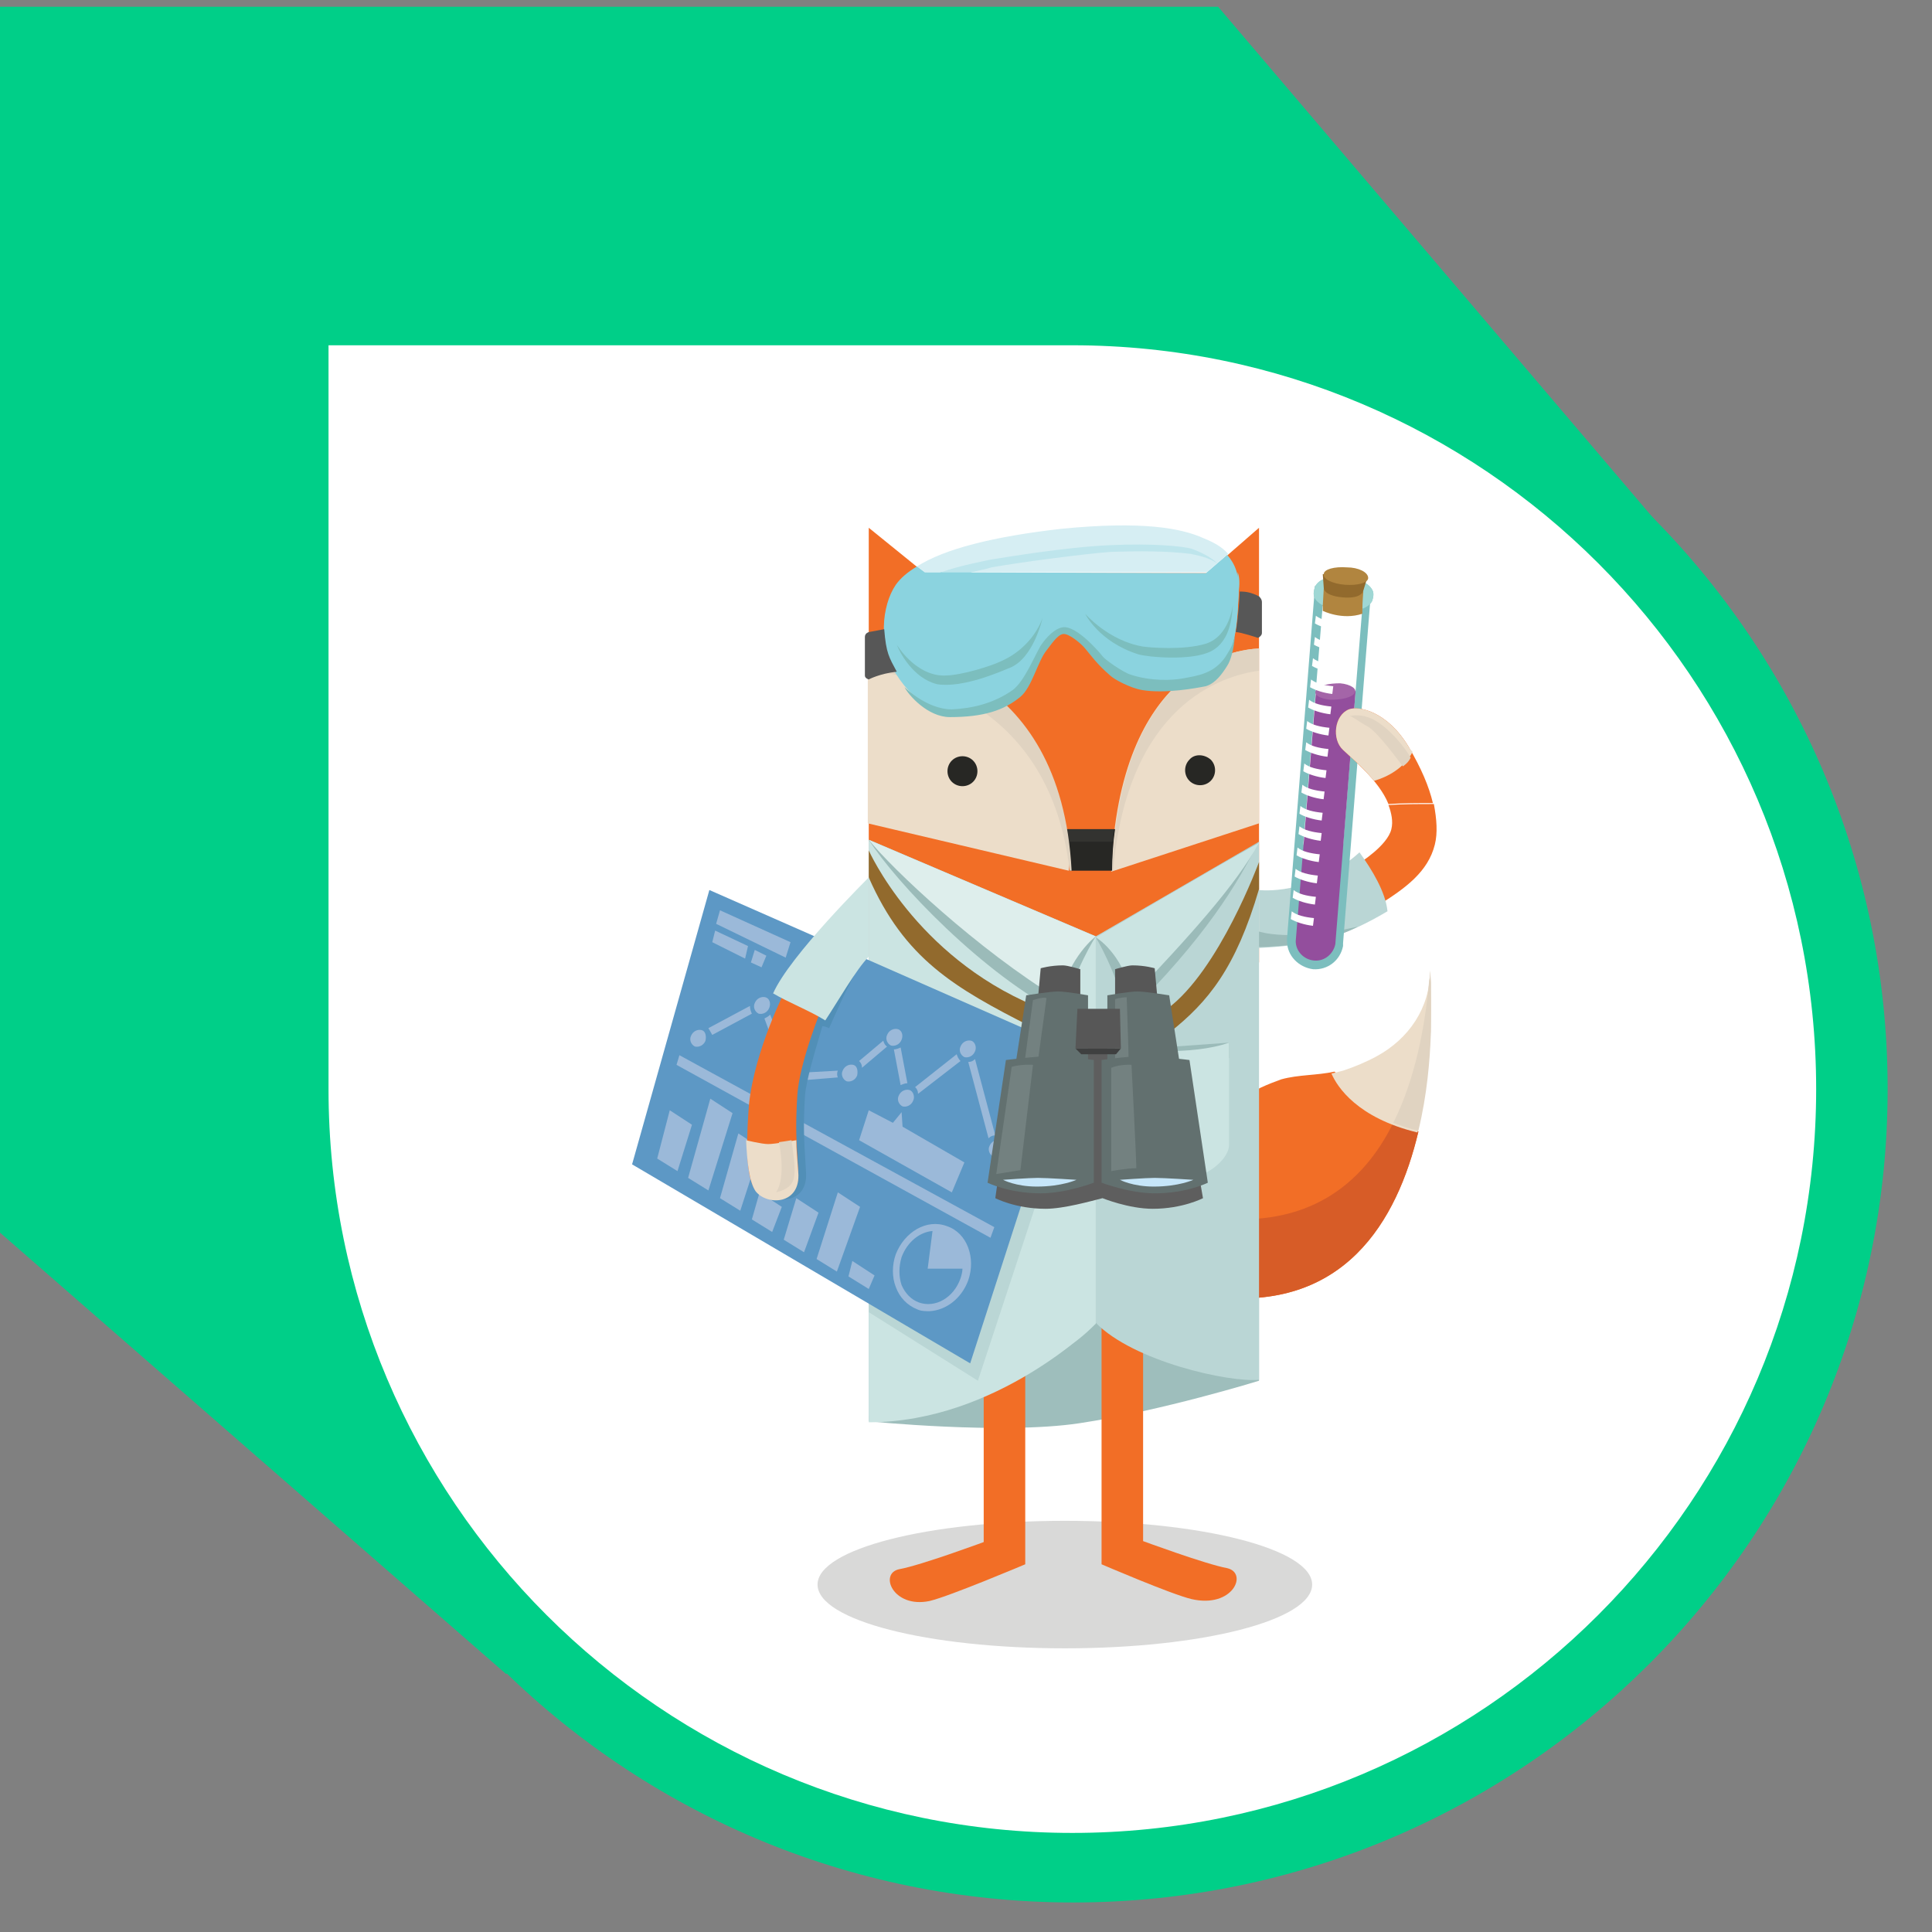 <?xml version="1.0" encoding="utf-8"?>
<!-- Generator: Adobe Illustrator 21.1.0, SVG Export Plug-In . SVG Version: 6.00 Build 0)  -->
<svg version="1.1" id="Layer_1" xmlns:sketch="http://www.bohemiancoding.com/sketch/ns"
	 xmlns="http://www.w3.org/2000/svg" xmlns:xlink="http://www.w3.org/1999/xlink" x="0px" y="0px" viewBox="0 0 200 200"
	 style="enable-background:new 0 0 200 200;" xml:space="preserve">
<rect x="0" y="0" width="200" height="200" fill="#808080" stroke="none"/>
<style type="text/css">
	.st0{fill:#00CF88;}
	.st1{fill:#FFFFFF;}
	.st2{fill:#9EBEBC;}
	.st3{fill:#D9D9D8;}
	.st4{fill:#F26E26;}
	.st5{fill:#D75C27;}
	.st6{fill:#ECDDC9;}
	.st7{fill:#E0D3C1;}
	.st8{fill:#272724;}
	.st9{fill:#333330;}
	.st10{fill:#BAD6D5;}
	.st11{fill:#9BBBB9;}
	.st12{fill:#CBE4E2;}
	.st13{fill:#575757;}
	.st14{fill:#8BD3DF;}
	.st15{fill:#D6EEF3;}
	.st16{fill:#7CBEBE;}
	.st17{fill:#BEE5EC;}
	.st18{fill:#DEEEEC;}
	.st19{fill:#8AC5C3;}
	.st20{fill:#934E9D;}
	.st21{fill:#B4E0DE;}
	.st22{fill:#A465A8;}
	.st23{fill:#9FD7D4;}
	.st24{fill:#B1853F;}
	.st25{fill:#926A2D;}
	.st26{fill:#5D98C5;}
	.st27{fill:#9BB9D9;}
	.st28{fill:#518FB7;}
	.st29{fill:#5E5E5E;}
	.st30{fill:#62706F;}
	.st31{fill:#738180;}
	.st32{fill:#C6E6F9;}
	.st33{fill:#3F4040;}
</style>
<title>science-fox</title>
<desc>Created with Sketch.</desc>
<g id="Page-1_1_" sketch:type="MSPage">
	<g id="science-fox" sketch:type="MSArtboardGroup">
		<g id="Page-1" sketch:type="MSLayerGroup">
			<path id="Fill-1" sketch:type="MSShapeGroup" class="st0" d="M0,0.7v126.9l52.4,45.7L173.5,56.4L126.1,0.7H0z"/>
			<g id="Group-6" transform="translate(25.908, 28.143)" sketch:type="MSShapeGroup">
				<path id="Fill-2" class="st0" d="M0.9,84.6c0,46.5,37.7,84.2,84.3,84.2c46.5,0,84.3-37.7,84.3-84.2S131.8,0.4,85.2,0.4H0.9V84.6
					z"/>
				<path id="Fill-4" class="st1" d="M8.1,84.6c0,42.5,34.5,77,77,77s77-34.5,77-77s-34.5-77-77-77h-77C8.1,7.6,8.1,84.6,8.1,84.6z"
					/>
			</g>
			<g id="Group-296" transform="translate(65.333, 54.034)" sketch:type="MSShapeGroup">
				<path id="Fill-7" class="st1" d="M59.3,1.7c2.2,1,3.9,2.2,3.7,5.5c-0.2,3.2-0.1,8.3-4.3,9.2c-1.3,0.3-6.2,0.6-8-0.7
					c-1.9-1.4-4.6-4.3-6-4.4s-2.6,3-3.2,4.5c-1,2.4-5.3,3.3-7,3.5c-2.4,0.3-4.8-0.1-7-3.7c-1.8-2.9-1.5-6.9,0-9.2
					c1.7-2.6,7.6-4.7,17.2-5.7C52.8-0.1,56.9,0.6,59.3,1.7"/>
				<path id="Fill-9" class="st2" d="M24.6,93.1c0,0,13.8,1.4,21.8,0.2C55,92,65,88.9,65,88.9V78.1H24.6V93.1z"/>
				<path id="Fill-11" class="st3" d="M44.9,103.4c-14.1,0-25.6,2.9-25.6,6.6s11.4,6.6,25.6,6.6s25.6-2.9,25.6-6.6
					S59,103.4,44.9,103.4"/>
				<path id="Fill-13" class="st4" d="M48.7,81.8v26.1c0,0,7.2,3.1,9.3,3.6c4.3,1,5.9-2.7,3.7-3.2c-2.2-0.4-8.7-2.8-8.7-2.8V82.8
					L48.7,81.8z"/>
				<path id="Fill-15" class="st4" d="M40.8,83.8v24.1c0,0-7.8,3.3-9.9,3.8c-3.8,0.8-5.3-2.9-3.1-3.3s8.7-2.8,8.7-2.8V82.9
					L40.8,83.8z"/>
				<path id="Fill-17" class="st4" d="M81.5,63.1c-2.2,9.3-7.7,18.7-21.3,17.1l0.1-17.8c0-0.9,2.4-2.4,3-2.8c1.2-0.8,2.6-1.4,4-1.9
					c1.8-0.5,3.7-0.4,5.5-0.8"/>
				<path id="Fill-19" class="st5" d="M78.9,62.2c-3.1,6.3-8.8,11-18.7,9.8c0,4.2,0,8.2,0,8.2c13.6,1.6,19.1-7.8,21.3-17.1"/>
				<path id="Fill-21" class="st6" d="M82.7,46.5c0,3.8-2.2,7-5.5,8.8c-1.1,0.6-2.3,1.1-3.5,1.5c-0.4,0.1-0.8,0.2-1.2,0.3
					c0.6,1.4,2.7,4.6,8.9,6.1C83.4,54.8,82.7,46.5,82.7,46.5"/>
				<path id="Fill-23" class="st7" d="M82.8,50.2c0,0.1,0,0.2,0,0.3C82.8,50.4,82.8,50.3,82.8,50.2"/>
				<path id="Fill-25" class="st7" d="M82.8,49.7c0,0.1,0,0.1,0,0.2C82.8,49.9,82.8,49.8,82.8,49.7"/>
				<path id="Fill-27" class="st7" d="M82.8,50.7c0,0.1,0,0.2,0,0.4C82.8,50.9,82.8,50.8,82.8,50.7"/>
				<path id="Fill-29" class="st7" d="M82.8,48.9L82.8,48.9L82.8,48.9"/>
				<path id="Fill-31" class="st7" d="M0,0"/>
				<path id="Fill-33" class="st7" d="M82.8,49.3c0,0.1,0,0.1,0,0.2C82.8,49.4,82.8,49.3,82.8,49.3"/>
				<path id="Fill-35" class="st7" d="M82.8,51.2c0,0.1,0,0.3,0,0.4C82.8,51.5,82.8,51.4,82.8,51.2"/>
				<path id="Fill-37" class="st7" d="M82.8,51.8c0,0.2,0,0.3,0,0.5C82.8,52.1,82.8,51.9,82.8,51.8"/>
				<path id="Fill-39" class="st7" d="M82.8,52.3c0,0.2,0,0.4,0,0.6C82.8,52.7,82.8,52.5,82.8,52.3"/>
				<path id="Fill-41" class="st7" d="M82.7,46.8c0,0.3,0,0.6-0.1,1l0,0C82.6,47.4,82.7,47.1,82.7,46.8
					C82.7,46.7,82.7,46.7,82.7,46.8"/>
				<path id="Fill-43" class="st7" d="M82.7,46.5L82.7,46.5c0,0.1,0,0.2,0,0.2l0,0C82.7,46.6,82.7,46.6,82.7,46.5"/>
				<path id="Fill-45" class="st7" d="M82.8,48.9c0,0.1,0,0.2,0,0.3C82.8,49.2,82.8,49.1,82.8,48.9"/>
				<path id="Fill-47" class="st7" d="M82.8,49.4c0,0.1,0,0.2,0,0.3C82.8,49.6,82.8,49.5,82.8,49.4"/>
				<path id="Fill-49" class="st7" d="M82.8,52.3L82.8,52.3L82.8,52.3"/>
				<path id="Fill-51" class="st7" d="M82.8,52.9L82.8,52.9L82.8,52.9"/>
				<path id="Fill-53" class="st7" d="M82.8,48.5c0,0.1,0,0.3,0,0.4C82.8,48.7,82.8,48.6,82.8,48.5"/>
				<path id="Fill-55" class="st7" d="M82.8,50c0,0.1,0,0.2,0,0.3C82.8,50.1,82.8,50,82.8,50"/>
				<path id="Fill-57" class="st7" d="M82.8,51.7L82.8,51.7L82.8,51.7"/>
				<path id="Fill-59" class="st7" d="M82.8,51.1c0,0.1,0,0.1,0,0.2C82.8,51.2,82.8,51.1,82.8,51.1"/>
				<path id="Fill-61" class="st7" d="M82.8,48.5c0-1.2-0.1-2-0.1-2l0,0l0,0C82.7,46.7,82.7,47.4,82.8,48.5"/>
				<path id="Fill-63" class="st7" d="M82.8,50.5v0.2V50.5"/>
				<path id="Fill-65" class="st7" d="M82.8,52.3L82.8,52.3c0-0.2,0-0.4,0-0.6v-0.1c0-0.1,0-0.3,0-0.4s0-0.1,0-0.2s0-0.2,0-0.4v-0.2
					v-0.3c0-0.1,0-0.2,0-0.3s0-0.2,0-0.2c0-0.1,0-0.2,0-0.3s0-0.1,0-0.2s0-0.2,0-0.3v-0.1c0-0.1,0-0.3,0-0.4l0,0
					c0-1.1-0.1-1.8-0.1-1.9c0,0.1,0,0.1,0,0.2c0,0.4,0,0.7-0.1,1c-0.4,4.5-1.4,10-3.7,14.6c0.8,0.3,1.6,0.6,2.6,0.8
					c0.9-3.7,1.2-7.3,1.3-10.3l0,0C82.8,52.7,82.8,52.5,82.8,52.3"/>
				<path id="Fill-67" class="st7" d="M82.7,46.5L82.7,46.5c0,0,0,0.1,0,0.2C82.7,46.7,82.7,46.6,82.7,46.5"/>
				<path id="Fill-69" class="st4" d="M24.6,0.6v45H65v-45l-5.4,4.7H30.4L24.6,0.6z"/>
				<path id="Fill-71" class="st6" d="M65,13.1v18.1l-15.3,5C50.5,14.8,62.5,13.2,65,13.1"/>
				<path id="Fill-73" class="st6" d="M0,0"/>
				<path id="Fill-75" class="st6" d="M34.8,17.3c12.1,8.5,10.5,18.8,10.5,18.8l-20.8-4.9V13C24.6,13.1,30.4,14.2,34.8,17.3"/>
				<path id="Fill-77" class="st8" d="M35.4,24.7c0.6,0.6,0.6,1.6,0,2.2s-1.6,0.6-2.2,0c-0.6-0.6-0.6-1.6,0-2.2S34.8,24.1,35.4,24.7
					"/>
				<path id="Fill-79" class="st8" d="M60,24.6c0.6,0.6,0.6,1.6,0,2.2s-1.6,0.6-2.2,0c-0.6-0.6-0.6-1.6,0-2.2
					C58.3,24,59.3,24,60,24.6"/>
				<path id="Fill-81" class="st8" d="M45.4,36.1c0,0,0.1-1.7-0.6-4.3h5.3c-0.2,1.3-0.3,2.8-0.3,4.3"/>
				<path id="Fill-83" class="st9" d="M44.7,31.8H50c-0.1,0.4-0.1,0.9-0.1,1.3H45C45,32.8,44.9,32.3,44.7,31.8"/>
				<path id="Fill-85" class="st7" d="M65,13.1v2.3c-3.8,0.5-13.6,3.5-15.1,20.7h-0.1C50.6,14.8,62.5,13.2,65,13.1"/>
				<path id="Fill-87" class="st7" d="M24.6,13.1v2.3c5.3,0.5,18.8,3.5,20.8,20.7h0.2C44.5,14.8,28,13.2,24.6,13.1"/>
				<path id="Fill-89" class="st10" d="M24.6,32.9v59.6c4,0,19.6-4.6,23.5-9.6c3.9,4,13.8,6.2,16.9,5.9V33.1l-16.9,9.8L24.6,32.9z"
					/>
				<path id="Fill-91" class="st4" d="M78.4,29.3c0.3,0.8,0.5,1.7,0.3,2.5c-0.4,1.7-3.3,3.5-3.3,3.5s0.5,2.8,1.9,4.4
					c2.9-1.8,5.2-3.5,5.9-6.3c0.3-1.2,0.2-2.6-0.1-4.2C81.5,29.2,80,29.2,78.4,29.3"/>
				<path id="Fill-93" class="st10" d="M65,38.1c0,0,5.3,0.7,10.4-3.9c1.3,1.8,2.7,4.1,2.9,6.1c-4.4,2.6-7.4,3.5-13.3,3.8V38.1
					L65,38.1z"/>
				<path id="Fill-95" class="st11" d="M48.1,43c0,0,2.2,3.6,3.2,8.1c8.2-8.1,11.5-13.7,13.6-17.9C60.7,35.6,48.1,43,48.1,43"/>
				<path id="Fill-97" class="st12" d="M48.1,43c0,0,2.7,1.5,3.8,6.1c5.7-6,10.8-11.6,13.1-15.9C60.7,35.6,48.1,43,48.1,43"/>
				<path id="Fill-99" class="st13" d="M63,7.2c0.7,0,1.2,0.1,2,0.5c0.1,0.1,0.3,0.3,0.3,0.6c0,1.1,0,2.5,0,3.2
					c0,0.3-0.4,0.5-0.4,0.5s-1.8-0.6-2.3-0.6C62.9,9.4,63,7.6,63,7.2"/>
				<path id="Fill-101" class="st14" d="M30.4,5.2l-0.8-0.6c-1,0.6-1.7,1.2-2.2,1.9c-1.5,2.2-1.8,6.3,0,9.2c2.2,3.5,4.6,4,7,3.7
					c1.7-0.2,6-1.1,7-3.5c0.7-1.6,1.9-4.6,3.2-4.5c1.4,0.1,4.1,2.9,6,4.4c1.8,1.4,6.7,1,8,0.7c4.2-0.9,4.1-6,4.3-9.2
					c0.1-1.8-0.4-3-1.2-3.9l-2.2,1.9L30.4,5.2L30.4,5.2z"/>
				<path id="Fill-103" class="st15" d="M30.4,5.2h29.2l2.2-1.9c-0.6-0.7-1.5-1.2-2.5-1.6c-2.4-1.1-6.5-1.8-14.7-1
					c-7.1,0.8-12.2,2.1-15,3.9L30.4,5.2z"/>
				<path id="Fill-105" class="st14" d="M62.8,5.2c-0.2,3.2-0.5,7.2-4.2,8c-1.3,0.3-6.2,0.6-8-0.7c-1.9-1.4-4.6-4.3-6-4.4
					c-1.4-0.1-2.6,3-3.2,4.5c-1,2.4-5.3,3.3-7,3.5c-2.4,0.3-4.8-0.1-7-3.7c-0.5-0.9-0.9-1.9-1.1-2.9c-0.2,2.1,0.1,4.4,1.1,6.1
					c2.2,3.5,4.6,4,7,3.7c1.7-0.2,6-1.1,7-3.5c0.7-1.6,1.9-4.6,3.2-4.5c1.4,0.1,4.1,2.9,6,4.4c1.8,1.4,6.7,1,8,0.7
					c4.2-0.9,4.1-6,4.3-9.2C63,6.4,63,5.8,62.8,5.2"/>
				<path id="Fill-107" class="st16" d="M27.5,12.7c0,0,1.9,3.2,4.9,3.2c1.9,0,5.1-1.1,5.7-1.4c3.6-1.5,4.5-4.6,4.5-4.6
					s-0.9,4.2-3.4,5.2c-1,0.4-4.8,2.1-7.5,1.7C29.2,16.2,27.8,13.5,27.5,12.7"/>
				<path id="Fill-109" class="st16" d="M62.3,8.5c0,0-0.3,3.3-2.8,4.1c-2.3,0.7-5.8,0.4-6.5,0.3c-3.6-0.6-6-3.4-6-3.4
					s1.4,2.9,5.5,4.2c1,0.3,5.5,0.7,7.5-0.3C62.2,12.3,62.2,9.4,62.3,8.5"/>
				<path id="Fill-111" class="st16" d="M61.5,14c-1.2,1.7-2.8,1.9-4.4,2.2c-1.1,0.2-3.3,0.3-5.4-0.4c-0.7-0.2-2.6-1.5-2.9-1.9
					c-0.3-0.4-2.7-3.2-4.1-3c-0.8,0.1-1.7,1-2.3,1.9c-0.7,1.2-1.7,3.7-2.9,4.6c-2,1.4-4.2,1.9-6.3,2c-2.6,0-4.9-2.3-4.9-2.3
					c0.4,0.8,2.4,3.1,4.7,3.1c3.5,0,5.6-0.7,7.3-2.1c1.2-1,1.8-3.7,2.7-4.8c0.4-0.5,1.1-1.6,1.7-1.7c0.6-0.1,1.9,1,2.3,1.5
					c0.6,0.7,1.2,1.6,2.6,2.8c0.4,0.4,2.1,1.3,3.3,1.5c2.4,0.4,5.6-0.2,6.6-0.4c1-0.3,1.7-1.3,2.2-2.1c0.4-0.6,0.7-1.8,0.8-3.1
					C62.3,12.6,62.2,12.9,61.5,14"/>
				<path id="Fill-113" class="st14" d="M61,4.5c-0.1-0.1-0.2-0.2-0.2-0.3l-0.1,0.1C60.7,4.4,60.9,4.5,61,4.5"/>
				<path id="Fill-115" class="st14" d="M29.2,7.4c1-0.6,3.5-1.5,6.1-2.2h-3.2c-1,0.4-2,0.8-2.7,1.3c-1.2,0.9-2.1,2.6-2.1,2.6
					S28,8.1,29.2,7.4"/>
				<path id="Fill-117" class="st17" d="M60.7,4.3c-0.7-0.7-1.8-1.2-2.6-1.5c-0.9-0.3-4.1-0.6-8.5-0.4c-4.7,0.2-11.1,1.3-12.4,1.5
					c-0.9,0.2-3.1,0.6-5.1,1.3h3.2c0.7-0.2,1.4-0.3,2-0.5c3.4-0.6,9.7-1.4,12.3-1.6c3-0.1,5.9-0.1,8.3,0.2
					C59.4,3.6,59.9,3.8,60.7,4.3L60.7,4.3z"/>
				<path id="Fill-119" class="st13" d="M26.2,11.1l-1.6,0.3c0,0-0.4,0.1-0.4,0.5v4c0,0.3,0.4,0.4,0.4,0.4s1.1-0.6,2.9-0.8
					C26.7,14,26.4,13.6,26.2,11.1"/>
				<path id="Fill-121" class="st12" d="M48.1,43v40c0,0-10.2,10.2-23.5,10.2V33L48.1,43z"/>
				<path id="Fill-123" class="st11" d="M24.6,32.9l23.5,10c0,0-2.3,3.6-3.4,8.1C36.5,46.9,27.4,37.3,24.6,32.9"/>
				<path id="Fill-125" class="st10" d="M41.7,54.8l4.7,2.2L35.9,88.9l-11.3-7.1v-8.9L41.7,54.8z"/>
				<path id="Fill-127" class="st18" d="M24.6,32.9l23.5,10c0,0-2.7,2-3.8,6.5C35.9,44.3,27,35.9,24.6,32.9"/>
				<path id="Fill-129" class="st11" d="M65,42.4c0,0,3.2,1.1,10.2-0.5C71.3,44,65,44,65,44V42.4z"/>
				<path id="Fill-131" class="st11" d="M52.1,54.6l9.8-0.7v1.6l-9.8,1V54.6z"/>
				<path id="Fill-133" class="st12" d="M52.1,54.6c0,0,5.8,0.7,9.8-0.7v10.6c0,1.3-2,3.2-4.2,3.4c-3.1,0.3-5.7-1.1-5.7-3L52.1,54.6
					L52.1,54.6z"/>
				<path id="Fill-135" class="st16" d="M73.7,43.6l2.9-36.5l-5.8-0.5l-2.9,36.5l0,0l0,0v0.3l0,0c0,1.5,1.2,2.7,2.7,2.9
					c1.5,0.1,2.8-0.9,3.1-2.4l0,0L73.7,43.6L73.7,43.6L73.7,43.6z"/>
				<path id="Fill-137" class="st1" d="M71.7,7.3l-2.1,25.9l0,0c0,1,0.8,1.9,1.9,2s2-0.7,2.2-1.7l0,0l2.1-25.9L71.7,7.3z"/>
				<path id="Fill-139" class="st19" d="M73.9,5.7c-1.7-0.1-2.7,0.2-3.1,1c-0.1,0.3-0.2,0.7-0.1,1C70.9,8.4,72,9,73.6,9.2
					c1.7,0.1,2.7-0.3,3.1-1c0.1-0.3,0.2-0.6,0.1-1C76.5,6.4,75.5,5.9,73.9,5.7"/>
				<path id="Fill-141" class="st20" d="M70.9,17.5l-2.1,25.9l0,0c0,1,0.8,1.9,1.9,2s2-0.7,2.2-1.7l0,0L75,17.5H70.9z"/>
				<path id="Fill-143" class="st21" d="M72,7.4c0.3,0.3,1,0.5,1.7,0.5c0.8,0.1,1.4-0.1,1.8-0.3c-0.3-0.3-1-0.5-1.7-0.5
					C73,7,72.4,7.1,72,7.4"/>
				<path id="Fill-145" class="st22" d="M74.9,17.7c-0.3,0.5-1.4,0.7-2.5,0.7c-1.1-0.1-1.8-0.5-1.5-1s1.4-0.7,2.5-0.7
					C74.5,16.8,75.2,17.3,74.9,17.7"/>
				<g id="Group-177" transform="translate(67.586, 9.006)">
					<path id="Fill-147" class="st1" d="M5.5,3.6c-1-0.1-1.8-0.3-2.3-0.7L3.1,3.7C3.6,4,4.5,4.3,5.4,4.4L5.5,3.6z"/>
					<path id="Fill-149" class="st1" d="M5.6,1.4c-1-0.1-1.8-0.3-2.3-0.7L3.2,1.5c0.5,0.3,1.4,0.6,2.3,0.7L5.6,1.4z"/>
					<path id="Fill-151" class="st1" d="M5.3,5.8C4.3,5.7,3.5,5.5,3,5.1L2.9,5.9c0.5,0.3,1.4,0.6,2.3,0.7L5.3,5.8z"/>
					<path id="Fill-153" class="st1" d="M5.1,8c-1-0.1-1.8-0.3-2.3-0.7L2.7,8.1C3.2,8.4,4.1,8.7,5,8.8L5.1,8z"/>
					<path id="Fill-155" class="st1" d="M4.9,10.1c-1-0.1-1.8-0.3-2.3-0.7l-0.1,0.8c0.5,0.3,1.4,0.6,2.3,0.7L4.9,10.1z"/>
					<path id="Fill-157" class="st1" d="M4.7,12.3c-1-0.1-1.8-0.3-2.3-0.7l-0.1,0.8c0.5,0.3,1.4,0.6,2.3,0.7L4.7,12.3z"/>
					<path id="Fill-159" class="st1" d="M4.6,14.5c-1-0.1-1.8-0.3-2.3-0.7l-0.1,0.8c0.5,0.3,1.4,0.6,2.3,0.7L4.6,14.5z"/>
					<path id="Fill-161" class="st1" d="M4.4,16.7c-1-0.1-1.8-0.3-2.3-0.7L2,16.8c0.5,0.3,1.4,0.6,2.3,0.7L4.4,16.7z"/>
					<path id="Fill-163" class="st1" d="M4.2,18.9c-1-0.1-1.8-0.3-2.3-0.7L1.8,19c0.5,0.3,1.4,0.6,2.3,0.7L4.2,18.9z"/>
					<path id="Fill-165" class="st1" d="M3.7,25.4c-1-0.1-1.8-0.3-2.3-0.7l-0.1,0.8c0.5,0.3,1.4,0.6,2.3,0.7L3.7,25.4z"/>
					<path id="Fill-167" class="st1" d="M3.5,27.6c-1-0.1-1.8-0.3-2.3-0.7l-0.1,0.8c0.5,0.3,1.4,0.6,2.3,0.7L3.5,27.6z"/>
					<path id="Fill-169" class="st1" d="M3.3,29.8c-1-0.1-1.8-0.3-2.3-0.7l-0.1,0.8c0.5,0.3,1.4,0.6,2.3,0.7L3.3,29.8z"/>
					<path id="Fill-171" class="st1" d="M3.1,32c-1-0.1-1.8-0.3-2.3-0.7l-0.1,0.8c0.5,0.3,1.4,0.6,2.3,0.7L3.1,32z"/>
					<path id="Fill-173" class="st1" d="M4,21.1c-1-0.1-1.8-0.3-2.3-0.7l-0.1,0.8c0.5,0.3,1.4,0.6,2.3,0.7L4,21.1z"/>
					<path id="Fill-175" class="st1" d="M3.9,23.2c-1-0.1-1.8-0.3-2.3-0.7l-0.1,0.8C2,23.6,2.9,23.9,3.8,24L3.9,23.2z"/>
				</g>
				<path id="Fill-178" class="st23" d="M76.8,7.2c-0.3-0.8-1.3-1.3-2.9-1.5c-1.7-0.1-2.7,0.2-3.1,1c-0.1,0.3-0.2,0.7-0.1,1
					C70.9,8.4,72,9,73.6,9.2c1.7,0.1,2.7-0.3,3.1-1C76.8,7.9,76.9,7.5,76.8,7.2"/>
				<path id="Fill-180" class="st24" d="M75.8,7.2c0,0-0.1,1.1-0.1,1.8c-2.1,0.6-4.1-0.3-4.1-0.3l0.1-1.8L75.8,7.2z"/>
				<path id="Fill-182" class="st25" d="M71.6,5.4l0.1,1.4c0,0-0.1,0.8,1.9,1c2.1,0.2,2.2-0.7,2.2-0.7l0.4-1.3L71.6,5.4z"/>
				<path id="Fill-184" class="st24" d="M76.3,5.8c0,0.5-1.1,0.8-2.4,0.7c-1.3-0.1-2.3-0.6-2.2-1.1c0-0.5,1.1-0.8,2.4-0.7
					C75.3,4.7,76.3,5.2,76.3,5.8"/>
				<path id="Fill-186" class="st4" d="M80.5,23.3c-2.2-3.7-5.2-4.3-6.2-3.9c-1.5,0.6-1.8,3.1-0.6,4.2c0.8,0.8,3.7,3.1,4.7,5.6
					c1.5-0.1,3.1-0.1,4.6-0.1C82.6,27.4,81.8,25.5,80.5,23.3"/>
				<path id="Fill-188" class="st6" d="M80.5,23.3c-2.2-3.7-5.2-4.3-6.2-3.9c-1.5,0.6-1.8,3.1-0.6,4.2c0.5,0.5,2,1.7,3.2,3.2
					c1.4-0.4,3.1-1.3,4-3C80.8,23.7,80.6,23.5,80.5,23.3"/>
				<path id="Fill-190" class="st7" d="M74.4,20.1c0,0,1.2-0.4,2.7,0.5s2.9,2.6,3.6,3.8c-0.2,0.4-0.4,0.6-0.8,0.9
					c-0.5-0.6-2.4-3.3-3.6-4.1C75.2,20.6,74.8,20.2,74.4,20.1"/>
				<path id="Fill-192" class="st26" d="M8.1,38.1l-8,28.4l35,20.6l10.5-32.5L8.1,38.1z"/>
				<path id="Fill-194" class="st27" d="M12.8,44.3l-0.4,1.3l1.1,0.5l0.5-1.2L12.8,44.3z"/>
				<path id="Fill-196" class="st27" d="M8.7,42.3l-0.3,1.2l3.4,1.7l0.3-1.3L8.7,42.3z"/>
				<path id="Fill-198" class="st27" d="M9.2,40.2l-0.4,1.4l7.2,3.5l0.5-1.6L9.2,40.2z"/>
				<path id="Fill-200" class="st27" d="M14.3,50.3c-0.2,0.5-0.7,0.7-1.1,0.6c-0.4-0.2-0.6-0.7-0.4-1.1c0.2-0.5,0.7-0.7,1.1-0.6
					S14.5,49.8,14.3,50.3"/>
				<path id="Fill-202" class="st27" d="M28.6,58.1l-0.7-3.7c-0.2,0.1-0.5,0.2-0.7,0.2l0.7,3.7C28.1,58.2,28.4,58.1,28.6,58.1"/>
				<path id="Fill-204" class="st27" d="M21.4,57.5c-0.1-0.2-0.1-0.5,0-0.7L17.8,57c0,0.2,0,0.5-0.1,0.8L21.4,57.5z"/>
				<path id="Fill-206" class="st27" d="M35.6,55.6c-0.2,0.2-0.4,0.3-0.7,0.3l2.1,7.9c0.2-0.2,0.4-0.3,0.7-0.3L35.6,55.6z"/>
				<path id="Fill-208" class="st27" d="M14.4,51c-0.2,0.2-0.4,0.3-0.6,0.4l1.9,5.1c0.2-0.2,0.4-0.4,0.6-0.4L14.4,51z"/>
				<path id="Fill-210" class="st27" d="M26.1,53.7l-2.5,2.1c0.2,0.2,0.3,0.4,0.3,0.7l2.6-2.2C26.3,54.2,26.2,54,26.1,53.7"/>
				<path id="Fill-212" class="st27" d="M12.3,50.1L8,52.4l0.4,0.7l4.1-2.2C12.4,50.7,12.3,50.4,12.3,50.1"/>
				<path id="Fill-214" class="st27" d="M33.7,55.1l-4.3,3.4c0.2,0.2,0.3,0.4,0.3,0.7l4.4-3.4C33.9,55.6,33.8,55.4,33.7,55.1"/>
				<path id="Fill-216" class="st27" d="M7.7,53.7c-0.2,0.5-0.7,0.7-1.1,0.6c-0.4-0.2-0.6-0.7-0.4-1.1c0.2-0.5,0.7-0.7,1.1-0.6
					S7.8,53.2,7.7,53.7"/>
				<path id="Fill-218" class="st27" d="M38.6,65.1c-0.2,0.5-0.7,0.7-1.1,0.6c-0.4-0.2-0.6-0.7-0.4-1.1c0.2-0.5,0.7-0.7,1.1-0.6
					C38.6,64.1,38.8,64.7,38.6,65.1"/>
				<path id="Fill-220" class="st27" d="M35.6,54.8c-0.2,0.5-0.7,0.7-1.1,0.6c-0.4-0.2-0.6-0.7-0.4-1.1c0.2-0.5,0.7-0.7,1.1-0.6
					C35.6,53.8,35.8,54.4,35.6,54.8"/>
				<path id="Fill-222" class="st27" d="M29.2,59.9c-0.2,0.5-0.7,0.7-1.1,0.6c-0.4-0.2-0.6-0.7-0.4-1.1c0.2-0.5,0.7-0.7,1.1-0.6
					C29.2,58.9,29.4,59.5,29.2,59.9"/>
				<path id="Fill-224" class="st27" d="M28,53.6c-0.2,0.5-0.7,0.7-1.1,0.6c-0.4-0.2-0.6-0.7-0.4-1.1c0.2-0.5,0.7-0.7,1.1-0.6
					C28,52.6,28.2,53.1,28,53.6"/>
				<path id="Fill-226" class="st27" d="M23.4,57.3c-0.2,0.5-0.7,0.7-1.1,0.6c-0.4-0.2-0.6-0.7-0.4-1.1c0.2-0.5,0.7-0.7,1.1-0.6
					S23.5,56.8,23.4,57.3"/>
				<path id="Fill-228" class="st27" d="M17.2,57.7c-0.2,0.5-0.7,0.7-1.1,0.6c-0.4-0.2-0.6-0.7-0.4-1.1c0.2-0.5,0.7-0.7,1.1-0.6
					S17.4,57.2,17.2,57.7"/>
				<path id="Fill-230" class="st27" d="M22.5,78.1l2.1,1.3l0.6-1.4l-2.3-1.5L22.5,78.1z"/>
				<path id="Fill-232" class="st27" d="M19.2,76.3l2.1,1.3l2.4-6.7l-2.3-1.5L19.2,76.3z"/>
				<path id="Fill-234" class="st27" d="M15.8,74.3l2.1,1.3l1.5-4.1L17.1,70L15.8,74.3z"/>
				<path id="Fill-236" class="st27" d="M12.5,72.2l2.1,1.3l1-2.6l-2.3-1.5L12.5,72.2z"/>
				<path id="Fill-238" class="st27" d="M9.2,70l2.1,1.3l2.1-6.5l-2.3-1.5L9.2,70z"/>
				<path id="Fill-240" class="st27" d="M5.9,67.9L8,69.2l2.5-8l-2.3-1.5L5.9,67.9z"/>
				<path id="Fill-242" class="st27" d="M2.7,65.9l2.1,1.3l1.5-4.8L4,60.9L2.7,65.9z"/>
				<path id="Fill-244" class="st27" d="M29.8,80.8C29,80.5,28.4,79.9,28,79c-0.3-0.9-0.3-1.9,0-2.9c0.6-1.6,1.9-2.6,3.2-2.7
					l-0.5,3.9c0,0,1.8,0,3.6,0c0,0.3-0.1,0.7-0.2,1C33.4,80.3,31.5,81.4,29.8,80.8 M32.7,72.9c-2.1-0.8-4.4,0.6-5.3,2.9
					c-0.4,1.1-0.4,2.4,0,3.4c0.4,1.1,1.2,1.9,2.2,2.3c0.4,0.2,0.9,0.2,1.3,0.2c1.7-0.1,3.3-1.3,4-3.2C35.7,76.2,34.8,73.6,32.7,72.9
					"/>
				<path id="Fill-246" class="st27" d="M4.7,56.2l32.5,17.9l0.4-1.1L5,55.2L4.7,56.2z"/>
				<path id="Fill-248" class="st27" d="M24.6,60.9l-1,3.1l9.6,5.4l1.3-3.1l-6.4-3.7L28,61.1l-0.9,1.1L24.6,60.9z"/>
				<path id="Fill-250" class="st28" d="M16.8,48.4c0,0-3.2,6.2-3.8,11.9c-0.2,2.7-0.5,7.4,0.7,8.9s4.7,1.4,4.4-2
					c-0.2-3.4-0.3-4.4-0.1-7.8c0.1-1.5,1-4.5,1.8-7.2c0.3,0,0.7,0.2,0.7,0.2s2.1-4.9,3.3-6.7C22.7,45.2,16.8,48.4,16.8,48.4"/>
				<path id="Fill-252" class="st25" d="M24.6,34c0,0,4.8,10.9,17.2,16.1c-0.2,1.1,0.1,1.1-0.3,2.2c-8.1-4.1-13.2-7.1-16.9-15.5
					L24.6,34L24.6,34z"/>
				<path id="Fill-254" class="st25" d="M65,35.2c0,0-4.1,11.2-9.5,15.2c0.1,1.1,0,1.4,0.3,2.4c3.9-3.1,6.8-6.6,9.2-14.8V35.2z"/>
				<path id="Fill-256" class="st29" d="M57.1,58c0,0-0.5-0.1-1.1-0.1l-0.9-6c0,0-2.3-0.4-3.1-0.4c-0.5,0-1.9,0.2-2.5,0.3
					c-1.5-0.1-4.5-0.3-5-0.3c-0.8,0-3.1,0.4-3.1,0.4l-0.9,6C39.8,58,39.4,58,39.4,58l-1.7,12c0,0,2.1,1.1,5.2,1.1
					c1.9,0,4.7-0.8,5.9-1.1l0,0c0,0,2.7,1.1,5.2,1.1c3.1,0,5.2-1.1,5.2-1.1L57.1,58z"/>
				<path id="Fill-258" class="st13" d="M46.5,49.5h-4.4l0.3-3.3c0,0,1-0.3,2.3-0.3c0.5,0,1.8,0.4,1.8,0.4L46.5,49.5L46.5,49.5z"/>
				<path id="Fill-260" class="st30" d="M47.3,56.1h-7.5l1.1-7.1c0,0,2.5-0.4,3.3-0.4s3.1,0.4,3.1,0.4L47.3,56.1L47.3,56.1z"/>
				<path id="Fill-262" class="st31" d="M41.6,49.5l-1,7.4l1.4-0.3l1-7.3C43,49.3,42.8,49.1,41.6,49.5"/>
				<path id="Fill-264" class="st30" d="M47.9,68.4c0,0-2.9,1.1-5.5,1.1c-3.3,0-5.5-1.1-5.5-1.1l1.9-12.7c0,0,3.1-0.4,4.6-0.4
					c2,0,4.5,0.4,4.5,0.4V68.4z"/>
				<path id="Fill-266" class="st32" d="M38.5,68.1c0,0,2.7-0.2,3.6-0.2c1,0,4,0.2,4,0.2s-1.5,0.7-4.1,0.7
					C39.8,68.8,38.5,68.1,38.5,68.1"/>
				<path id="Fill-268" class="st31" d="M39.4,56.4l-1.6,11.1l2.5-0.4l1.3-10.9C41.6,56.2,40.5,56.1,39.4,56.4"/>
				<path id="Fill-270" class="st13" d="M50.1,49.5h4.4l-0.3-3.3c0,0-1-0.3-2.3-0.3c-0.5,0-1.8,0.4-1.8,0.4L50.1,49.5L50.1,49.5z"/>
				<path id="Fill-272" class="st30" d="M49.3,56.1h7.5L55.7,49c0,0-2.5-0.4-3.3-0.4S49.3,49,49.3,49V56.1L49.3,56.1z"/>
				<path id="Fill-274" class="st31" d="M50.1,49.4v6.3c0,0,0.8-0.2,1.4-0.2c0-0.6-0.2-6.3-0.2-6.3S50.7,49.2,50.1,49.4"/>
				<path id="Fill-276" class="st33" d="M50.7,54.5H46l0.6,0.6h3.6L50.7,54.5z"/>
				<path id="Fill-278" class="st13" d="M50.7,54.5H46l0.2-4.1h4.4L50.7,54.5z"/>
				<path id="Fill-280" class="st30" d="M48.7,68.4c0,0,2.9,1.1,5.5,1.1c3.3,0,5.5-1.1,5.5-1.1l-1.9-12.7c0,0-3.1-0.4-4.6-0.4
					c-2,0-4.5,0.4-4.5,0.4V68.4z"/>
				<path id="Fill-282" class="st31" d="M49.7,56.5v10.7c0,0,1.6-0.3,2.6-0.3c0-1-0.5-10.7-0.5-10.7S50.7,56.1,49.7,56.5"/>
				<path id="Fill-284" class="st32" d="M50.6,68.1c0,0,2.7-0.2,3.6-0.2c1,0,4,0.2,4,0.2s-1.5,0.7-4.1,0.7
					C51.9,68.8,50.6,68.1,50.6,68.1"/>
				<path id="Fill-286" class="st4" d="M16,48.4c0,0-3.2,6.2-3.8,11.9c-0.2,2.7-0.5,7.4,0.7,8.9s4.7,1.4,4.4-2
					c-0.2-3.4-0.3-4.4-0.1-7.8c0.2-3.4,2.5-9.1,3-10.2C19.1,48.5,16,48.4,16,48.4"/>
				<path id="Fill-288" class="st6" d="M12.9,69.3c1.2,1.5,4.7,1.4,4.4-2c-0.1-1.4-0.2-2.4-0.2-3.3c0,0-2.2,0.4-2.9,0.4
					S11.9,64,11.9,64C12,66.1,12.2,68.3,12.9,69.3"/>
				<path id="Fill-290" class="st7" d="M15.3,64.2c0,0,0.8,3.6-0.3,5.2c1.2-0.3,1.8-0.8,1.9-1.8c0.1-0.8-0.1-2.2-0.3-3.6
					C16.1,64.1,15.3,64.2,15.3,64.2"/>
				<path id="Fill-292" class="st12" d="M24.6,36.8c0,0-8.2,8.1-9.9,12c1.5,0.9,3.8,1.8,5.4,2.8c1.2-1.8,3.2-5.3,4.5-6.6V36.8
					L24.6,36.8z"/>
				<path id="Fill-294" class="st24" d="M73.5,9.1c-0.8-0.1-1.4-0.3-1.9-0.5v0.6c0,0,2,1,4.1,0.3c0-0.2,0-0.4,0-0.6
					C75,9.1,74.4,9.2,73.5,9.1"/>
			</g>
		</g>
	</g>
</g>
</svg>